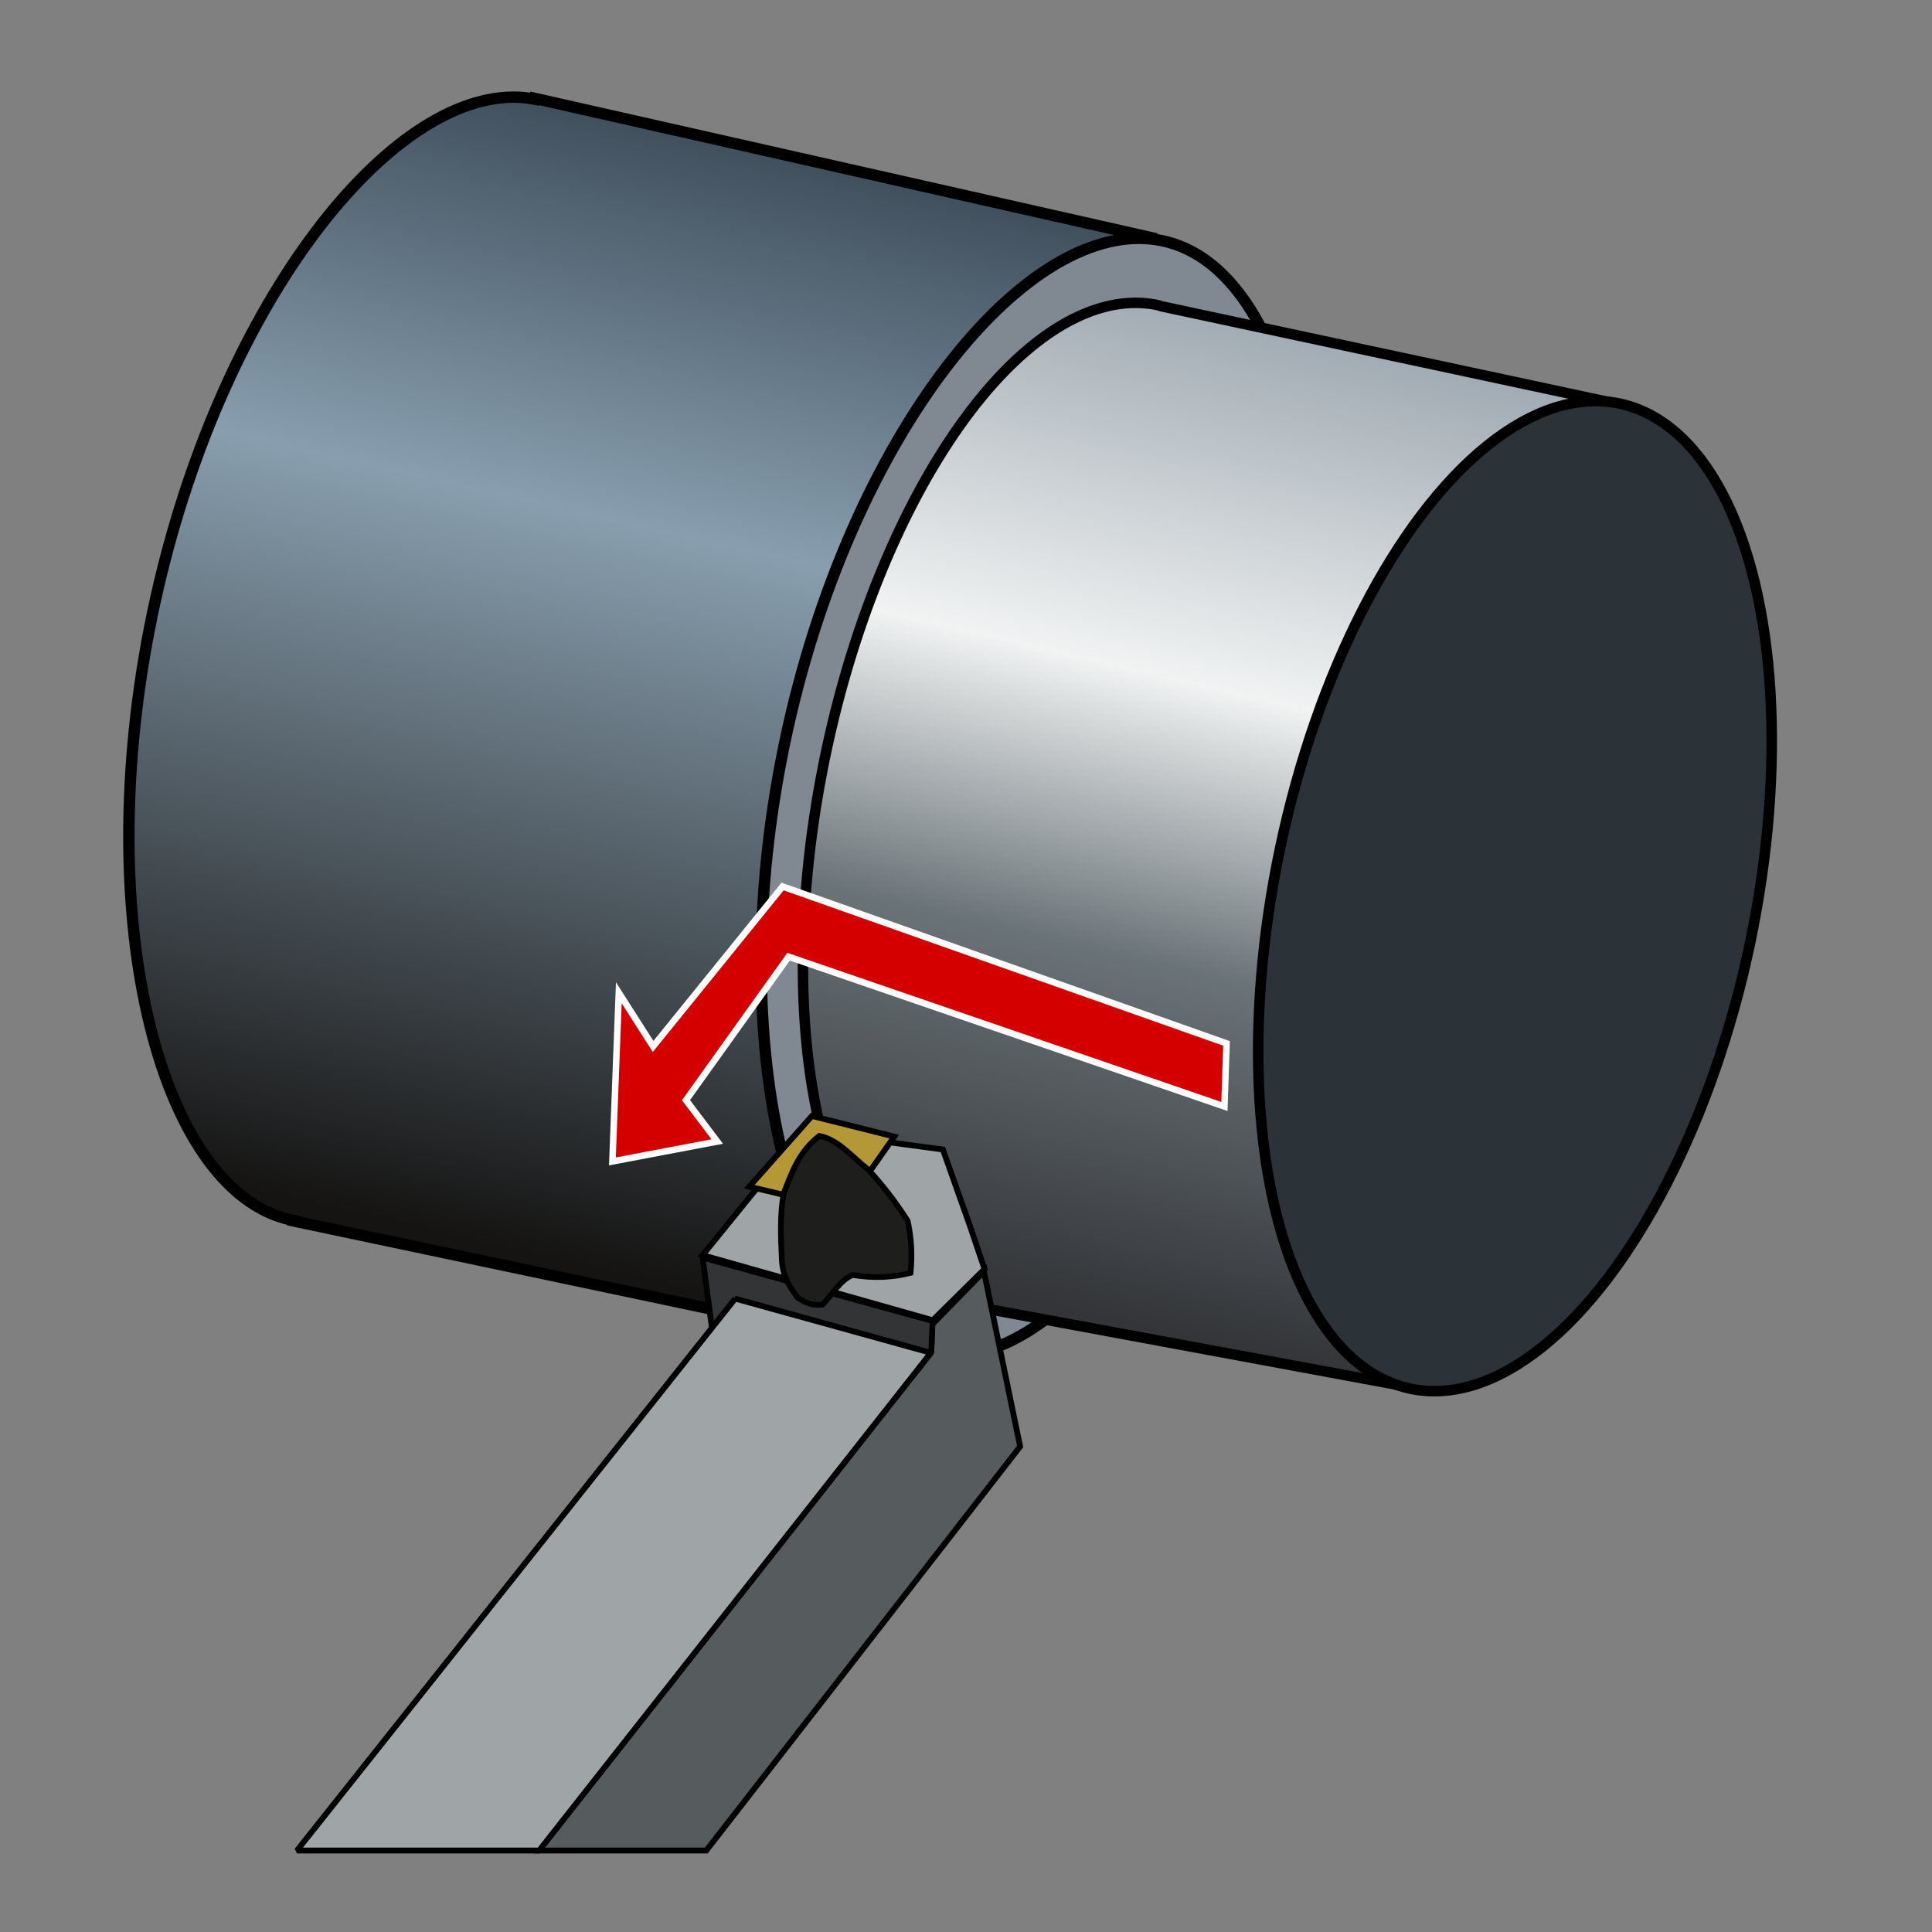 <svg xmlns="http://www.w3.org/2000/svg" xmlns:xlink="http://www.w3.org/1999/xlink" width="28.222mm" height="28.222mm" viewBox="0 0 100 100"><rect x="0" y="0" width="100" height="100" fill="#808080" stroke="none"/><defs><linearGradient id="b"><stop offset="0" stop-color="#333538"/><stop offset=".339" stop-color="#6a7378"/><stop offset=".604" stop-color="#f1f3f3"/><stop offset="1" stop-color="#95a0a9"/></linearGradient><linearGradient id="a"><stop offset="0" stop-color="#151413"/><stop offset=".608" stop-color="#889eae"/><stop offset="1" stop-color="#313f4c"/></linearGradient><clipPath id="c"><path d="M443.183 595.712h73.701v74.599h-73.701v-74.599z"/></clipPath><linearGradient xlink:href="#a" id="d" x1="345.598" y1="247.675" x2="359.387" y2="186.863" gradientUnits="userSpaceOnUse"/><linearGradient xlink:href="#b" id="e" x1="378.302" y1="251.741" x2="390.676" y2="198.531" gradientUnits="userSpaceOnUse"/></defs><g transform="translate(-323.884 -184.176)" stroke="#000"><path d="M350.406 189.203c-6.72.079-15.176 11.052-18.486 26.062-3.531 16.011.129 30.553 7.018 32.051.054.012.11.015.164.025l-.008.035 32.609 6.881 11.75-57.785-31.885-7.203-.008.039c-.378-.071-.763-.11-1.154-.105z" fill="url(#d)" stroke-width=".589"/><path d="M390.462 227.986c-3.341 15.915-11.649 27.68-18.556 26.278-6.907-1.403-10.739-15.776-7.397-31.691 3.341-15.915 12.591-27.346 19.498-25.944 6.907 1.403 9.797 15.441 6.455 31.357z" fill="#808992" stroke-width=".587"/><path d="M382.953 199.859a12.103 26.342 11.755 0 0-16.357 23.463 12.103 26.342 11.755 0 0 6.502 28.229 12.103 26.342 11.755 0 0 .26.033l-.008.037 24.045 4.453 10.164-51.002L384 200.029a12.103 26.342 11.755 0 0-.195-.062 12.103 26.342 11.755 0 0-.852-.107z" fill="url(#e)" stroke-width=".541"/><ellipse cx="441.163" cy="145.831" rx="12.408" ry="26.051" transform="matrix(.98 .199 -.206 .979 0 0)" fill="#2b3238" stroke-width=".544"/></g><g fill-rule="evenodd"><path d="M9.298 257.55l-20.213 8 20.213 8-1.838-6h66.375v-4H7.46l1.838-6z" fill="#d40000"/><path d="M50.928 65.81l-2.678 2.744-.049 1.451-20.311 25.777h8.668L52.803 74.873l-1.875-9.062z" fill="#565b5e" stroke="#000" stroke-width=".3"/><path d="M39.053 61.655l-2.688 3.312 11.915 3.368 2.679-2.649-.75-2.219-1.406-3.969-6.531-.875z" fill="#9fa5a7" stroke="#000" stroke-width=".3"/><path d="M42.024 57.762l-3.24 3.659 4.865 1.161 2.637-3.752z" fill="#b49736" stroke="#000" stroke-width=".3"/><path d="M36.366 65.092l.469 3.531 10.739 2.188.631-.899.067-1.535z" fill="#323435" stroke="#000" stroke-width=".3"/><path d="M38.053 67.216L15.371 95.783h12.535l20.275-25.762-10.129-2.805z" fill="#9fa5a7" stroke="#000" stroke-width=".3" stroke-linejoin="bevel"/><path d="M42.581 67.524c.508-.528.898-1.262 1.553-1.531 1.086.181 2.079.128 2.998-.108.083-.861.058-1.752-.151-2.696-.682-1.068-1.365-1.921-2.047-2.657-.814-.627-1.53-1.545-2.525-1.739-1.101.85-1.453 1.997-1.842 2.955-.204 1.104-.156 2.264-.1 3.425.033.961.468 1.497.817 1.995.425.288.824.433 1.296.356z" fill="#1e1e1d" stroke="#000" stroke-width=".293"/></g><path d="M32.03 51.385l-.332 8.731 5.427-1.031-1.619-2.14 5.31-7.426 22.56 7.752.109-3.265-22.978-8.121-6.703 8.279z" fill="#d40000" fill-rule="evenodd" stroke="#fff" stroke-width=".337"/></svg>